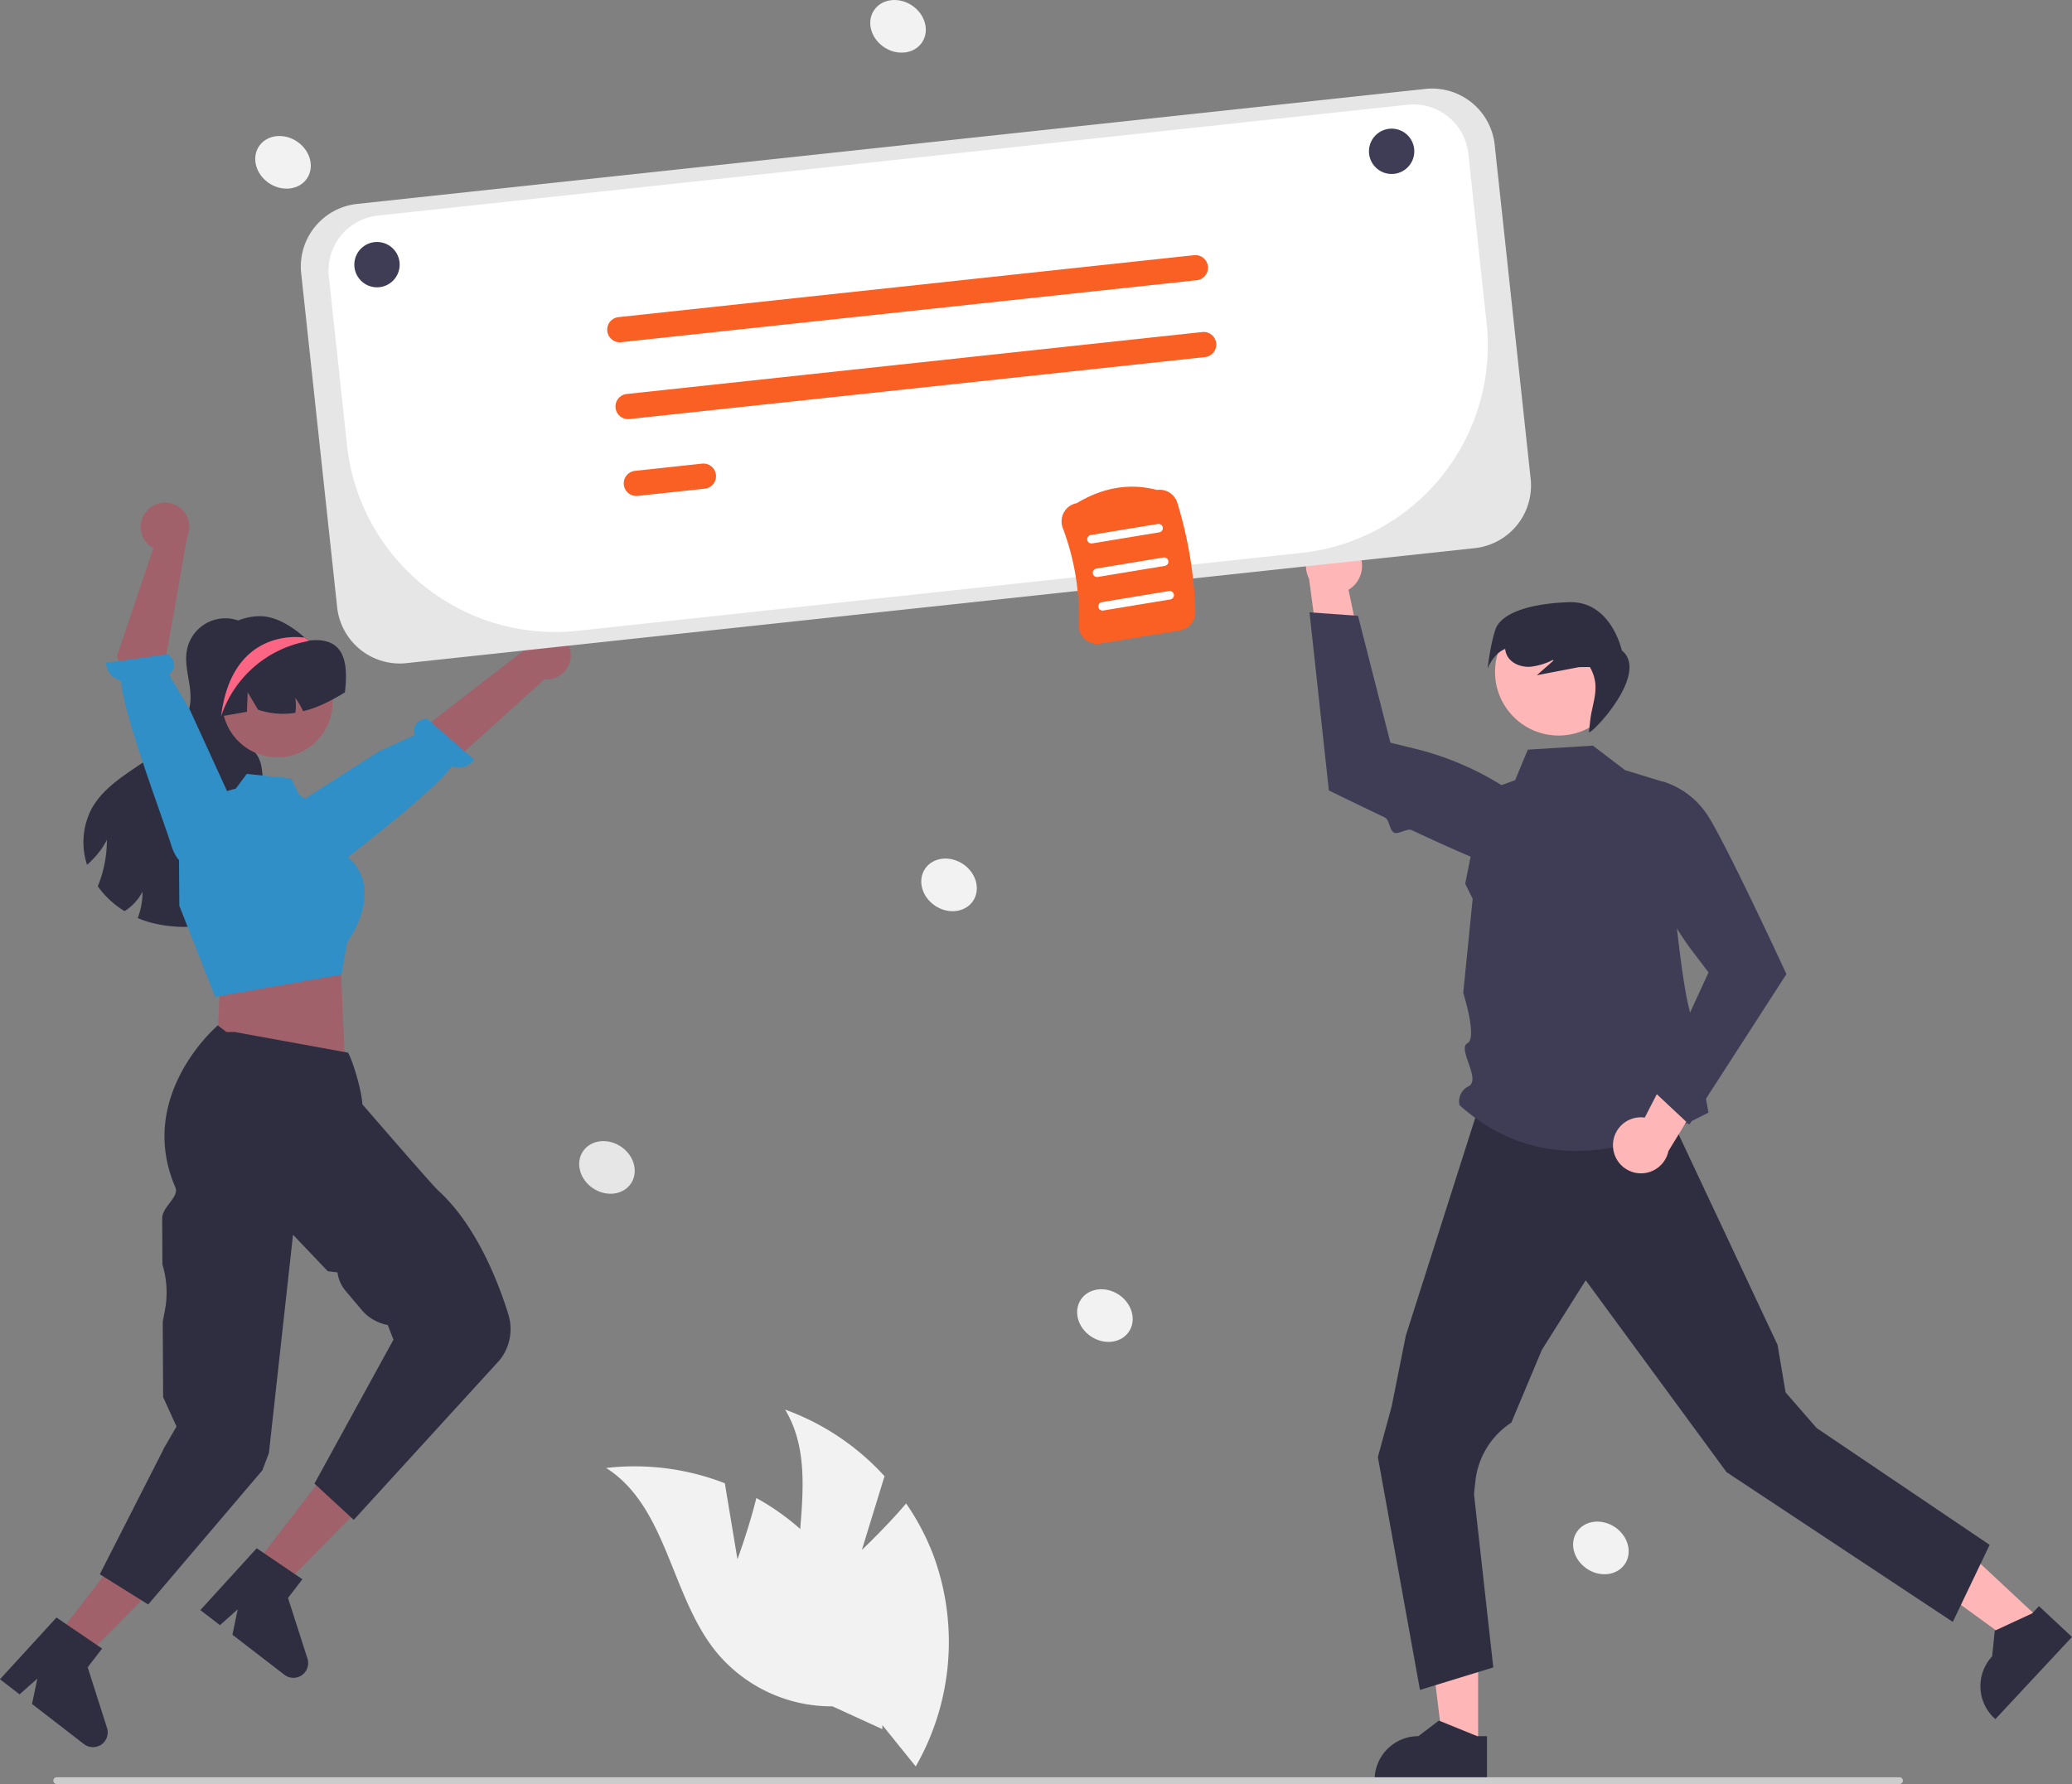 <?xml version="1.0" encoding="UTF-8" standalone="no"?>
<svg
   xmlns:dc="http://purl.org/dc/elements/1.1/"
   xmlns:cc="http://creativecommons.org/ns#"
   xmlns:rdf="http://www.w3.org/1999/02/22-rdf-syntax-ns#"
   xmlns:svg="http://www.w3.org/2000/svg"
   xmlns="http://www.w3.org/2000/svg"
   xmlns:sodipodi="http://sodipodi.sourceforge.net/DTD/sodipodi-0.dtd"
   xmlns:inkscape="http://www.inkscape.org/namespaces/inkscape"
   data-name="Layer 1"
   width="731.077"
   height="629.614"
   viewBox="0 0 731.077 629.614"
   version="1.1"
   id="svg100"
   sodipodi:docname="undraw_happy_announcement_re_tsm0.svg"
   inkscape:version="0.92.5 (2060ec1f9f, 2020-04-08)">
  <rect x="0" y="0" width="731.077" height="629.614" fill="#808080" stroke="none"/>
  <defs
     id="defs104" />
  <sodipodi:namedview
     pagecolor="#ffffff"
     bordercolor="#666666"
     borderopacity="1"
     objecttolerance="10"
     gridtolerance="10"
     guidetolerance="10"
     inkscape:pageopacity="0"
     inkscape:pageshadow="2"
     inkscape:window-width="1720"
     inkscape:window-height="1375"
     id="namedview102"
     showgrid="false"
     inkscape:zoom="1.5066524"
     inkscape:cx="251.10857"
     inkscape:cy="406.67217"
     inkscape:window-x="1920"
     inkscape:window-y="0"
     inkscape:window-maximized="0"
     inkscape:current-layer="svg100" />
  <path
     d="M538.567,682.174l7.985-26.005A87.77,87.77,0,0,0,511.468,632.663c13.124,21.743.407,50.108,5.706,74.946a52.794,52.794,0,0,0,28.277,35.978l12.117,15.014a88.466,88.466,0,0,0,6.502-73.787,85.453,85.453,0,0,0-9.894-19.018C546.976,674.261,538.567,682.174,538.567,682.174Z"
     transform="translate(-234.462 -135.193)"
     fill="#f2f2f2"
     id="path2" />
  <path
     d="M494.662,685.496,490.211,658.66a87.77,87.77,0,0,0-41.885-5.392c21.444,13.608,22.711,44.667,38.532,64.535A52.794,52.794,0,0,0,528.213,737.394l17.541,8.034a88.466,88.466,0,0,0-27.088-68.942,85.453,85.453,0,0,0-17.337-12.609C498.659,674.664,494.662,685.496,494.662,685.496Z"
     transform="translate(-234.462 -135.193)"
     fill="#f2f2f2"
     id="path4" />
  <polygon
     points="521.537 616.734 509.237 616.733 503.386 569.293 521.539 569.294 521.537 616.734"
     fill="#ffb6b6"
     id="polygon6" />
  <path
     d="M759.135,763.849l-39.658-.001v-.502a15.437,15.437,0,0,1,15.436-15.436h.001l7.244-5.496,13.516,5.497,3.462 0Z"
     transform="translate(-234.462 -135.193)"
     fill="#2f2e41"
     id="path8" />
  <polygon
     points="720.217 571.872 711.831 580.869 673.137 552.804 685.514 539.526 720.217 571.872"
     fill="#ffb6b6"
     id="polygon10" />
  <path
     d="M965.538,712.899l-27.04,29.01-.367-.342a15.437,15.437,0,0,1-.768-21.816l.001-.001.919-9.046,13.236-6.14,2.36-2.532Z"
     transform="translate(-234.462 -135.193)"
     fill="#2f2e41"
     id="path12" />
  <path
     d="M936.479,680.403l-13,27.189L843.65,654.738l-11.613-15.823-38.079-51.882-15.479,24.561-10.771,25.675,0,0a28.302,28.302,0,0,0-12.675,20.654l-.493,4.546,6.806,61.182-25.868,7.943-14.856-82.19,4.856-17.81,5-25,25.174-79h67.364l38.638,82.242,2.824,16.758,10.955,12.573Z"
     transform="translate(-234.462 -135.193)"
     fill="#2f2e41"
     id="path14" />
  <path
     d="M796.483,398.341l11.34,8.635,13.676,4.203s5.654,79.528,10.748,84.623.5,5.231,1.524,11.849,3.512,20.184,3.512,20.184c-34.387,18.203-64.032,18.691-87.845-2.609a5.931,5.931,0,0,1,3.236-6.695c4.432-2.352-4.086-13.328-.464-15.163s-1.472-17.755-1.472-17.755l3.342-33.216-2.64-5.31,6.443-32.489,11.18-4.083,4.466-10.76Z"
     transform="translate(-234.462 -135.193)"
     fill="#3f3d56"
     id="path16" />
  <path
     d="M803.587,539.69a9.83,9.83,0,0,1,11.207-10.08l15.982-31.064,8.904,15.82L823.139,541.439a9.884,9.884,0,0,1-19.551-1.749Z"
     transform="translate(-234.462 -135.193)"
     fill="#ffb6b6"
     id="path18" />
  <path
     d="M830.502,532.091l34.278-53.127-.113-.244c-.129-.28-7.892-17.045-15.413-32.4-1.158-2.365-2.311-4.696-3.429-6.928q-.724-1.445-1.426-2.83c-3.159-6.228-5.919-11.375-7.566-13.82a29.015,29.015,0,0,0-15.375-11.664l-.159-.041-.151.063a14.724,14.724,0,0,0-8.763,16.198,104.296,104.296,0,0,0,19.353,43.755l5.557,7.325-19.312,41.985Z"
     transform="translate(-234.462 -135.193)"
     fill="#3f3d56"
     id="path20" />
  <path
     d="M712.628,328.445a9.83,9.83,0,0,1-2.359,14.888l7.146,34.195-16.879-6.683-4.198-31.448A9.884,9.884,0,0,1,712.628,328.445Z"
     transform="translate(-234.462 -135.193)"
     fill="#ffb6b6"
     id="path22" />
  <path
     d="M696.505,351.296l6.826,62.857.242.119c.199.098,8.847,4.339,19.461,9.391,1.791.852,1.534,4.543,3.405,5.426,1.289.608,4.693-1.597,5.996-.988,11.602,5.426,23.334,10.702,28.01,12.131a29.015,29.015,0,0,0,19.289-.621l.149-.068.078-.144a14.724,14.724,0,0,0-3.392-18.101A104.296,104.296,0,0,0,733.982,399.492l-8.929-2.191-11.436-44.776Z"
     transform="translate(-234.462 -135.193)"
     fill="#3f3d56"
     id="path24" />
  <circle
     cx="549.931"
     cy="237.156"
     r="22.431"
     fill="#ffb6b6"
     id="circle26" />
  <path
     d="M762.123,357.318c1.845-5.367,11.027-9.089,25.914-9.606S806.699,364.738,806.699,364.738c9.938,8.062-10.612,29.645-11.606,28.868l.447-4.055c.74-6.717,3.885-11.958-.115-18.958l-3.841.044q-7.441,1.431-14.882,2.862l5.873-5.171-.166-.256a22.726,22.726,0,0,1-8.017,2.434c-3.157.186-6.607-1.071-8.119-3.848a6.466,6.466,0,0,1-.725-2.46c-4.257,1.701-6.203,6.948-6.203,6.948S760.278,362.685,762.123,357.318Z"
     transform="translate(-234.462 -135.193)"
     fill="#2f2e41"
     id="path28" />
  <path
     d="M324.835,358.664a12.015,12.015,0,0,0-.981-1.099c.085-.117.171-.245.256-.363Z"
     transform="translate(-234.462 -135.193)"
     fill="#2f2e41"
     id="path30" />
  <path
     d="M329.197,448.88c-3.669,6.517-10.997,10.154-18.261,11.936a45.628,45.628,0,0,1-24.821-.48c-1.024-.331-2.048-.715-3.04-1.141a26.191,26.191,0,0,0,1.131-3.893,26.702,26.702,0,0,0,.555-5.45,17.207,17.207,0,0,1-3.104,4.277,15.695,15.695,0,0,1-3.253,2.613,31.947,31.947,0,0,1-9.44-8.768c.16-.395.32-.789.469-1.184a42.552,42.552,0,0,0,1.835-6.336,43.324,43.324,0,0,0,.907-8.864,27.851,27.851,0,0,1-5.056,6.954,22.669,22.669,0,0,1-1.941,1.845,25.523,25.523,0,0,1,1.536-19.637c4.224-7.808,12.416-12.448,19.711-17.493,7.306-5.045,14.613-11.872,15.231-20.735.416-5.984-2.357-11.978-1.248-17.866a13.804,13.804,0,0,1,23.445-7.093c-4.139,5.866-8.256,11.936-9.93,18.911-1.707,7.104-.309,15.434,5.291,20.138,1.92,1.621,4.277,2.773,5.76,4.8,1.973,2.688,1.984,6.272,2.304,9.578.64,6.432,2.741,12.618,3.872,18.986C332.291,436.336,332.355,443.237,329.197,448.88Z"
     transform="translate(-234.462 -135.193)"
     fill="#2f2e41"
     id="path32" />
  <polygon
     points="19.519 578.195 29.254 585.716 62.898 551.747 48.53 540.646 19.519 578.195"
     fill="#a0616a"
     id="polygon34" />
  <path
     d="M254.395,706.039l16.098,10.972-5.094,6.593,6.823,21.409a5.204,5.204,0,0,1-8.141,5.699l-18.32-14.156,1.881-8.961-6.272,5.569-6.907-5.337Z"
     transform="translate(-234.462 -135.193)"
     fill="#2f2e41"
     id="path36" />
  <path
     d="M303.369,377.614a23.236,23.236,0,1,0,39.966-16.117l-.112-.111c-.186-.195-.372-.39-.567-.576a.009.009,0,0,1-.009-.009c-.242-.223-.483-.446-.734-.66-4.09-3.588-9.837-7.482-15.702-7.482C313.375,352.659,303.369,364.778,303.369,377.614Z"
     transform="translate(-234.462 -135.193)"
     fill="#2f2e41"
     id="path38" />
  <path
     d="M435.811,365.681a8.511,8.511,0,0,1-9.217,9.24l-57.538,51.951-9.902-15.638,59.672-46.149a8.557,8.557,0,0,1,16.985.596Z"
     transform="translate(-234.462 -135.193)"
     fill="#a0616a"
     id="path40" />
  <path
     d="M344.465,442.554s2.141,3.954,9.454-2.151c5.854-4.888,33.903-26.107,39.945-34.803a6.686,6.686,0,0,0,7.872-2.286L385.18,388.814c-4.954.57-4.847,3.898-4.332,5.787l-12.489,5.658-32.25,20.61,6.756,18.854Z"
     transform="translate(-234.462 -135.193)"
     fill="#2f8fc6"
     id="path42" />
  <polygon
     points="78.761 343.789 77.555 349.532 76.531 370.716 121.615 373.194 120.215 340.612 115.845 333.432 78.761 343.789"
     fill="#a0616a"
     id="polygon44" />
  <circle
     cx="97.868"
     cy="247.797"
     r="19.484"
     fill="#a0616a"
     id="circle46" />
  <path
     d="M297.738,454.858l-.12-16.196a25.776,25.776,0,0,1,19.962-25.124l.074-.017,3.853-5.191,15.653,1.566,2.869,5.864,11.343,6.754,4.367,14.039a16.602,16.602,0,0,1,7.174,11.119c1.483,9.471-5.148,18.946-5.937,20.033l-2.032,11.446-44.21,7.801-.359.045Z"
     transform="translate(-234.462 -135.193)"
     fill="#2f8fc6"
     id="path48" />
  <path
     d="M356.173,379.517a66.428,66.428,0,0,1-7.061,3.893,40.632,40.632,0,0,1-7.701,2.784,26.617,26.617,0,0,0-2.773-4.725,17.184,17.184,0,0,1,.021,5.28,27.507,27.507,0,0,1-13.13-1.077l-3.669-6.154-.277,6.869c-3.04.555-6.069,1.077-9.109,1.621-.181.021-.363.064-.533.096-1.888-8.512.789-17.887,6.741-23.562a21.445,21.445,0,0,1,22.527-4.373c.48.192.971.405,1.44.629a.01.01,0,0,0,.011.011c.277.139.512.469.821.437C356.791,359.762,357.218,370.087,356.173,379.517Z"
     transform="translate(-234.462 -135.193)"
     fill="#2f2e41"
     id="path50" />
  <polygon
     points="89.297 553.071 99.047 560.572 132.623 526.535 118.233 515.464 89.297 553.071"
     fill="#a0616a"
     id="polygon52" />
  <path
     d="M325.042,681.594,341.162,692.533l-5.081,6.603,6.866,21.395a5.204,5.204,0,0,1-8.129,5.715l-18.349-14.119,1.863-8.965-6.261,5.581-6.918-5.323Z"
     transform="translate(-234.462 -135.193)"
     fill="#2f2e41"
     id="path54" />
  <path
     d="M292.12,646.722l-0-.127,4.621-7.963-4.718-10.365-.142-26.631.765-3.998a33.632,33.632,0,0,0-.872-16.158l0,0-.086-16.21c-.166-4.061,6.125-7.632,4.658-11.018-13.866-31.999,14.16-56.41,14.349-56.606l.573-.595,3.107,2.354,2.958.004,39.912,7.273.288.537c1.57,2.944,4.599,13.093,4.779,17.686,1.989,2.303,24.647,28.521,26.661,30.343,13.611,12.315,21.404,32.698,24.837,43.753a17.555,17.555,0,0,1-3.006,16.143L359.276,671.582l-13.866-12.8,27.881-50.805-2.01-5.155a15.843,15.843,0,0,1-9.237-5.366l-5.646-6.701a12.529,12.529,0,0,1-2.86-6.517l-3.424-.412L337.851,570.95l-8.508,77.052-2.313,6.087-40.284,47.359L269.679,690.781Z"
     transform="translate(-234.462 -135.193)"
     fill="#2f2e41"
     id="path56" />
  <path
     d="M285.968,315.87a8.511,8.511,0,0,0,2.623,12.785l-12.809,37.922,10.46,40.187,16.866-7.625-10.408-30.312,7.787-44.122a8.557,8.557,0,0,0-14.519-8.835Z"
     transform="translate(-234.462 -135.193)"
     fill="#a0616a"
     id="path58" />
  <path
     d="M301.407,439.876s-3.961,2.127-6.716-6.992c-2.206-7.301-17.216-46.94-17.486-57.526a6.686,6.686,0,0,1-5.321-6.236l21.8-3.017c3.825,3.198,1.908,5.92.439,7.215l7.425,12.577,15.519,33.953L304.297,438.389Z"
     transform="translate(-234.462 -135.193)"
     fill="#2f8fc6"
     id="path60" />
  <path
     d="M312.468,388.005A39.634,39.634,0,0,1,342.982,361.488c.028-.009.121-.046.242-.102.074-.047.167-.093.26-.139-.279-.158-.548-.297-.827-.437a.009.009,0,0,1-.009-.009c-.242-.223-.483-.446-.734-.66l-.706.028S316.381,356.237,312.468,388.005Z"
     transform="translate(-234.462 -135.193)"
     fill="#fd6584"
     id="path62" />
  <ellipse
     cx="624.318"
     cy="599.483"
     rx="8.857"
     ry="10.195"
     transform="translate(-455.076 652.018) rotate(-56.364)"
     fill="#f2f2f2"
     id="ellipse64" />
  <ellipse
     cx="569.318"
     cy="447.483"
     rx="8.857"
     ry="10.195"
     transform="translate(-353.059 538.422) rotate(-56.364)"
     fill="#f2f2f2"
     id="ellipse66" />
  <ellipse
     cx="799.318"
     cy="681.483"
     rx="8.857"
     ry="10.195"
     transform="translate(-445.282 834.297) rotate(-56.364)"
     fill="#f2f2f2"
     id="ellipse68" />
  <ellipse
     cx="334.318"
     cy="192.483"
     rx="8.857"
     ry="10.195"
     transform="translate(-245.583 229.015) rotate(-56.364)"
     fill="#f2f2f2"
     id="ellipse70" />
  <ellipse
     cx="551.318"
     cy="144.483"
     rx="8.857"
     ry="10.195"
     transform="translate(-108.819 388.271) rotate(-56.364)"
     fill="#f2f2f2"
     id="ellipse72" />
  <ellipse
     cx="448.618"
     cy="547.197"
     rx="8.857"
     ry="10.195"
     transform="translate(-489.921 482.411) rotate(-56.364)"
     fill="#e6e6e6"
     id="ellipse74" />
  <path
     d="M904.729,764.807h-650.294a1.191,1.191,0,0,1,0-2.381h650.294a1.191,1.191,0,0,1,0,2.381Z"
     transform="translate(-234.462 -135.193)"
     fill="#ccc"
     id="path76" />
  <path
     d="M375.47,369.355a22.24,22.24,0,0,1-22.045-19.831L340.73,231.618a22.23,22.23,0,0,1,19.701-24.455l376.954-40.588a22.23,22.23,0,0,1,24.456,19.7L774.536,304.181a22.231,22.231,0,0,1-19.701,24.456l-.054-.497.054.497L377.881,369.225A22.494,22.494,0,0,1,375.47,369.355Z"
     transform="translate(-234.462 -135.193)"
     fill="#e6e6e6"
     id="path78" />
  <path
     d="M733.233,172.048a19.852,19.852,0,0,0-2.12.114L367.749,211.287a19.459,19.459,0,0,0-17.264,21.431l6.419,59.615a73.811,73.811,0,0,0,81.29,65.486L693.699,330.308A73.587,73.587,0,0,0,758.986,249.265l-6.443-59.838a19.463,19.463,0,0,0-19.31-17.378Z"
     transform="translate(-234.462 -135.193)"
     fill="#fff"
     id="path80" />
  <path
     d="M656.714,234.09l-203.088,21.867a4.444,4.444,0,1,1-.952-8.838l203.088-21.867a4.444,4.444,0,1,1,.952,8.838Z"
     transform="translate(-234.462 -135.193)"
     fill="#2f8fc6"
     id="path82"
     style="fill:#fa5f23;fill-opacity:1" />
  <path
     d="M659.634,261.213l-203.088,21.867a4.444,4.444,0,0,1-.952-8.838l203.088-21.867a4.444,4.444,0,0,1,.952,8.838Z"
     transform="translate(-234.462 -135.193)"
     fill="#2f8fc6"
     id="path84"
     style="fill:#fa5f23;fill-opacity:1" />
  <path
     d="M483.133,307.654l-23.667,2.548a4.444,4.444,0,0,1-.952-8.838l23.667-2.548a4.444,4.444,0,1,1,.952,8.838Z"
     transform="translate(-234.462 -135.193)"
     fill="#2f8fc6"
     id="path86"
     style="fill:#fa5f23;fill-opacity:1" />
  <circle
     cx="133.018"
     cy="93.4"
     r="8"
     fill="#3f3d56"
     id="circle88" />
  <circle
     cx="491.018"
     cy="53.4"
     r="8"
     fill="#3f3d56"
     id="circle90" />
  <path
     d="M617.323,360.829a6.587,6.587,0,0,1-2.236-5.196,87.659,87.659,0,0,0-5.63-34.077,6.587,6.587,0,0,1,.446-5.639,6.439,6.439,0,0,1,4.449-3.13c9.299-5.611,18.831-7.187,28.338-4.681a6.515,6.515,0,0,1,7.163,4.491,144.983,144.983,0,0,1,6.365,38.525,6.514,6.514,0,0,1-5.446,6.575l-28.133,4.648A6.438,6.438,0,0,1,617.323,360.829Z"
     transform="translate(-234.462 -135.193)"
     fill="#2f8fc6"
     id="path92"
     style="fill:#fa5f23;fill-opacity:1" />
  <path
     d="M619.821,326.974l23.679-3.912a1.5,1.5,0,1,0-.489-2.96l-23.679,3.912a1.5,1.5,0,0,0,.489,2.96Z"
     transform="translate(-234.462 -135.193)"
     fill="#fff"
     id="path94" />
  <path
     d="M621.777,338.813l23.679-3.912a1.5,1.5,0,0,0-.489-2.96l-23.679,3.912a1.5,1.5,0,1,0,.489,2.96Z"
     transform="translate(-234.462 -135.193)"
     fill="#fff"
     id="path96" />
  <path
     d="M623.733,350.653l23.679-3.912a1.5,1.5,0,0,0-.489-2.96l-23.679,3.912a1.5,1.5,0,1,0,.489,2.96Z"
     transform="translate(-234.462 -135.193)"
     fill="#fff"
     id="path98" />
</svg>
